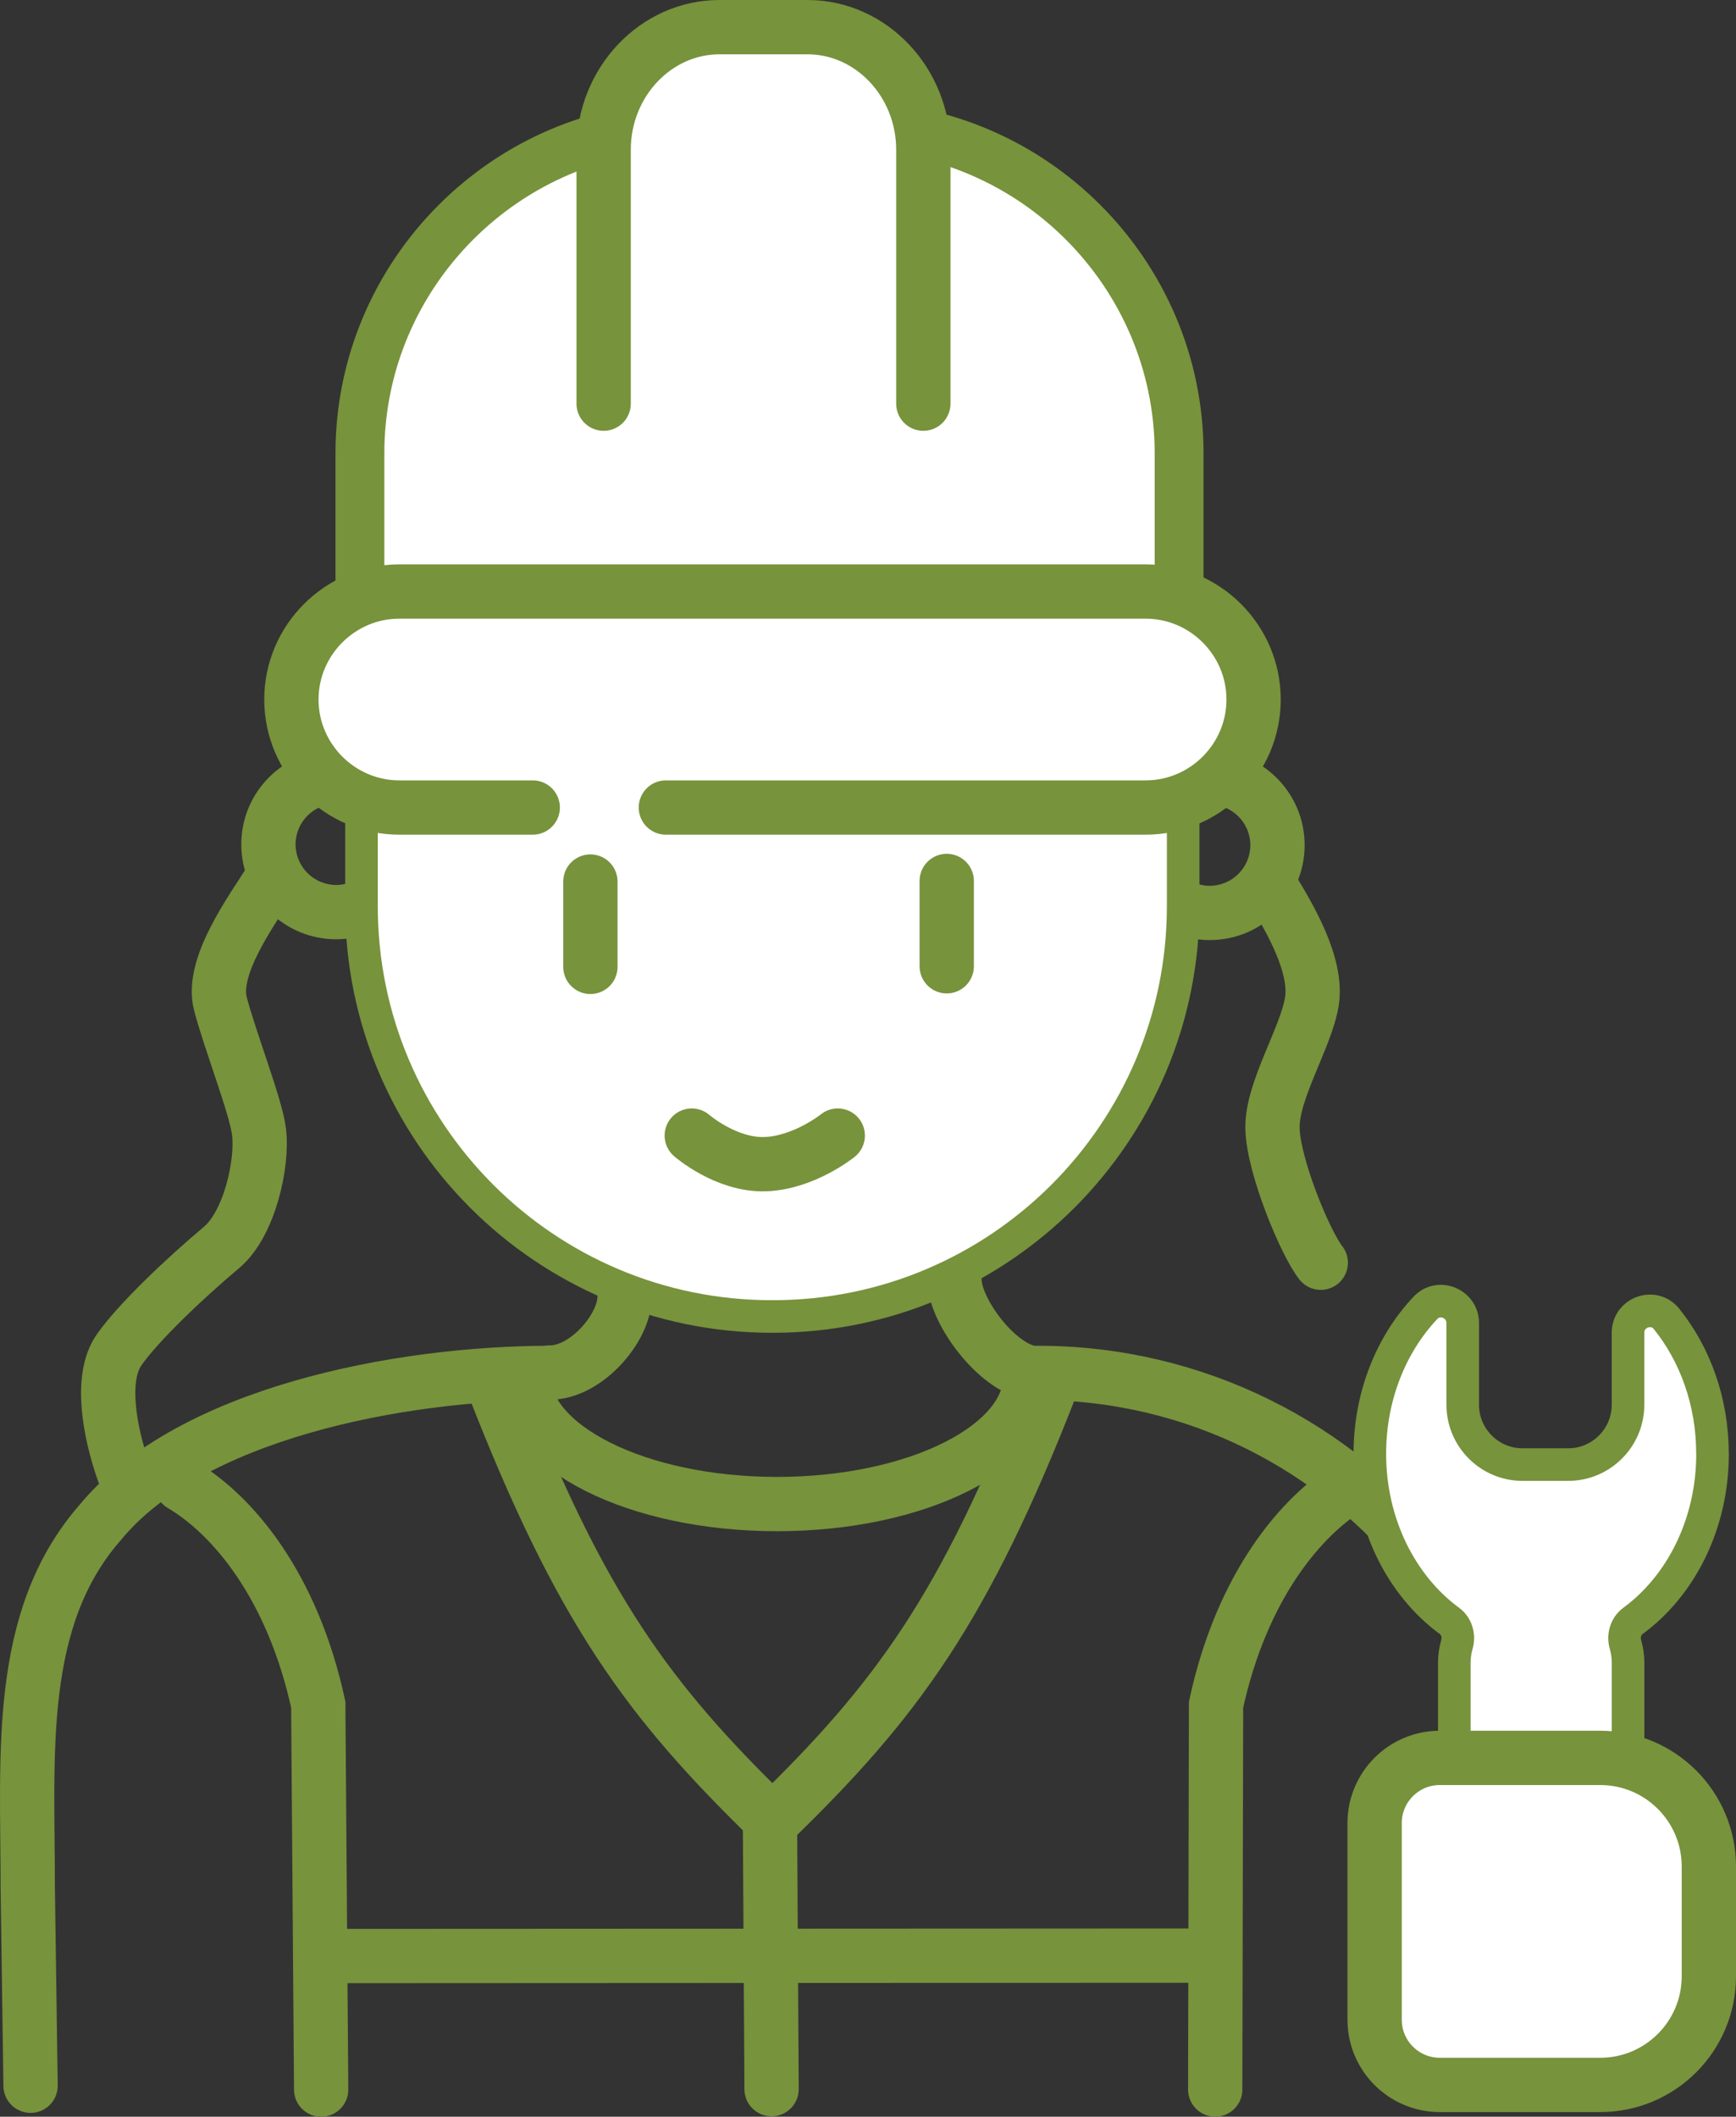 <?xml version="1.0" encoding="UTF-8"?> <svg xmlns="http://www.w3.org/2000/svg" id="Ebene_2" data-name="Ebene 2" viewBox="0 0 319.74 389.78"><rect x="0" y="0" width="319.74" height="389.78" fill="#333333" stroke="none"/><defs><style> .cls-1, .cls-2, .cls-3, .cls-4 { fill: #fff; } .cls-1, .cls-2, .cls-3, .cls-4, .cls-5 { stroke: #77933c; } .cls-1, .cls-2, .cls-3, .cls-5 { stroke-miterlimit: 10; } .cls-1, .cls-4 { stroke-width: 6px; } .cls-2, .cls-4, .cls-5 { stroke-linecap: round; } .cls-2, .cls-5 { stroke-width: 10px; } .cls-3 { stroke-width: 9px; } .cls-6 { fill: #77933c; } .cls-4 { stroke-linejoin: round; } .cls-5 { fill: none; } </style></defs><path class="cls-6" d="M61.92,148c4.13,0,7.48,3.36,7.48,7.48s-3.36,7.48-7.48,7.48-7.48-3.36-7.48-7.48,3.36-7.48,7.48-7.48M61.92,138c-9.65,0-17.48,7.83-17.48,17.48s7.83,17.48,17.48,17.48,17.48-7.83,17.48-17.48-7.83-17.48-17.48-17.48h0Z"></path><path class="cls-6" d="M222.81,148.15c4.13,0,7.48,3.36,7.48,7.48s-3.36,7.48-7.48,7.48-7.48-3.36-7.48-7.48,3.36-7.48,7.48-7.48M222.81,138.15c-9.65,0-17.48,7.83-17.48,17.48s7.83,17.48,17.48,17.48,17.48-7.83,17.48-17.48-7.83-17.48-17.48-17.48h0Z"></path><path class="cls-5" d="M115.04,238.85c-.06,5.83-7.21,13.95-13.78,13.89"></path><path class="cls-5" d="M175.81,235.81c.06,5.83,8.54,17.1,15.11,17.04"></path><path class="cls-1" d="M66.59,91.3h151.33v75.56c0,41.7-33.86,75.56-75.56,75.56h-.22c-41.7,0-75.56-33.86-75.56-75.56v-75.56h0Z"></path><line class="cls-5" x1="108.74" y1="162.33" x2="108.74" y2="178.04"></line><line class="cls-5" x1="174.37" y1="162.22" x2="174.37" y2="177.93"></line><path class="cls-5" d="M127.41,209.11s6.3,5.48,13.48,5.26,13.41-5.26,13.41-5.26"></path><path class="cls-3" d="M66.29,109.89v-26.44c0-33.12,27.1-60.22,60.22-60.22h30.44c33.12,0,60.22,27.1,60.22,60.22v26.89"></path><path class="cls-2" d="M98.12,148.7h-24.56c-10.94,0-19.89-8.95-19.89-19.89h0c0-10.94,8.95-19.89,19.89-19.89h137.44c10.94,0,19.89,8.95,19.89,19.89h0c0,10.94-8.95,19.89-19.89,19.89h-88.36"></path><path class="cls-2" d="M111.18,74.33V27.56c0-12.41,9.6-22.56,21.33-22.56h16.22c11.73,0,21.33,10.15,21.33,22.56v46.77"></path><path class="cls-5" d="M234.52,164.07c2.96,4.89,8.15,13.63,7.11,20.3s-7.41,16.44-7.26,23.41,6.07,21.19,8.89,24.74"></path><path class="cls-5" d="M50.15,161.7c-4,6.22-11.33,16.3-9.56,23.11s6.53,18.88,7.11,23.56c.74,5.93-1.78,17.04-6.89,21.33-6.74,5.66-15.33,13.78-18.89,18.89s-1.78,15.04.89,22.59"></path><path class="cls-5" d="M5.63,384.07l-.52-36.71c0-24.31-2.22-49.21,13.33-66.99,16.44-20,54.81-27.56,83.03-27.56"></path><path class="cls-5" d="M191.18,252.81c29.13,0,55.15,13.67,71.76,34.79"></path><path class="cls-5" d="M189.78,253.52c0,12.95-20.89,23.44-46.67,23.44s-46.67-10.5-46.67-23.44"></path><path class="cls-4" d="M315.41,267.7c0-9.6-3.22-18.33-8.47-24.84-2.35-2.92-7.09-1.2-7.09,2.55v13.28c0,6.05-4.95,11-11,11h-8.44c-6.05,0-11-4.95-11-11v-15.07c0-3.58-4.4-5.41-6.86-2.8-6.3,6.66-10.25,16.23-10.25,26.88,0,12.94,5.85,24.3,14.65,30.77,1.35.99,1.85,2.75,1.38,4.37-.31,1.05-.47,2.16-.47,3.31v16.22c0,8.8,7.2,16,16,16h0c8.8,0,16-7.2,16-16v-16.22c0-1.15-.17-2.26-.47-3.31-.47-1.61.03-3.37,1.38-4.37,8.81-6.46,14.65-17.82,14.65-30.77Z"></path><path class="cls-2" d="M265.18,323.7h29.56c11.04,0,20,8.96,20,20v20.22c0,11.04-8.96,20-20,20h-29.56c-6.62,0-12-5.38-12-12v-36.22c0-6.62,5.38-12,12-12Z"></path><line class="cls-5" x1="59.22" y1="360.19" x2="223.15" y2="360.11"></line><path class="cls-5" d="M249.15,273.37c-9.48,5.63-20.43,18.65-25.18,40.55,0,.87,0,1.52,0,1.52l-.15,69.33"></path><path class="cls-5" d="M59.15,384.78l-.52-69.33s0-.65,0-1.52c-4.75-21.9-15.7-34.93-25.18-40.55"></path><path class="cls-5" d="M90.85,254.93c16.1,41.45,28.61,58.29,51.41,80.43,22.8-22.14,35.3-38.97,51.41-80.43"></path><line class="cls-5" x1="141.81" y1="334.63" x2="142.11" y2="384.7"></line></svg> 